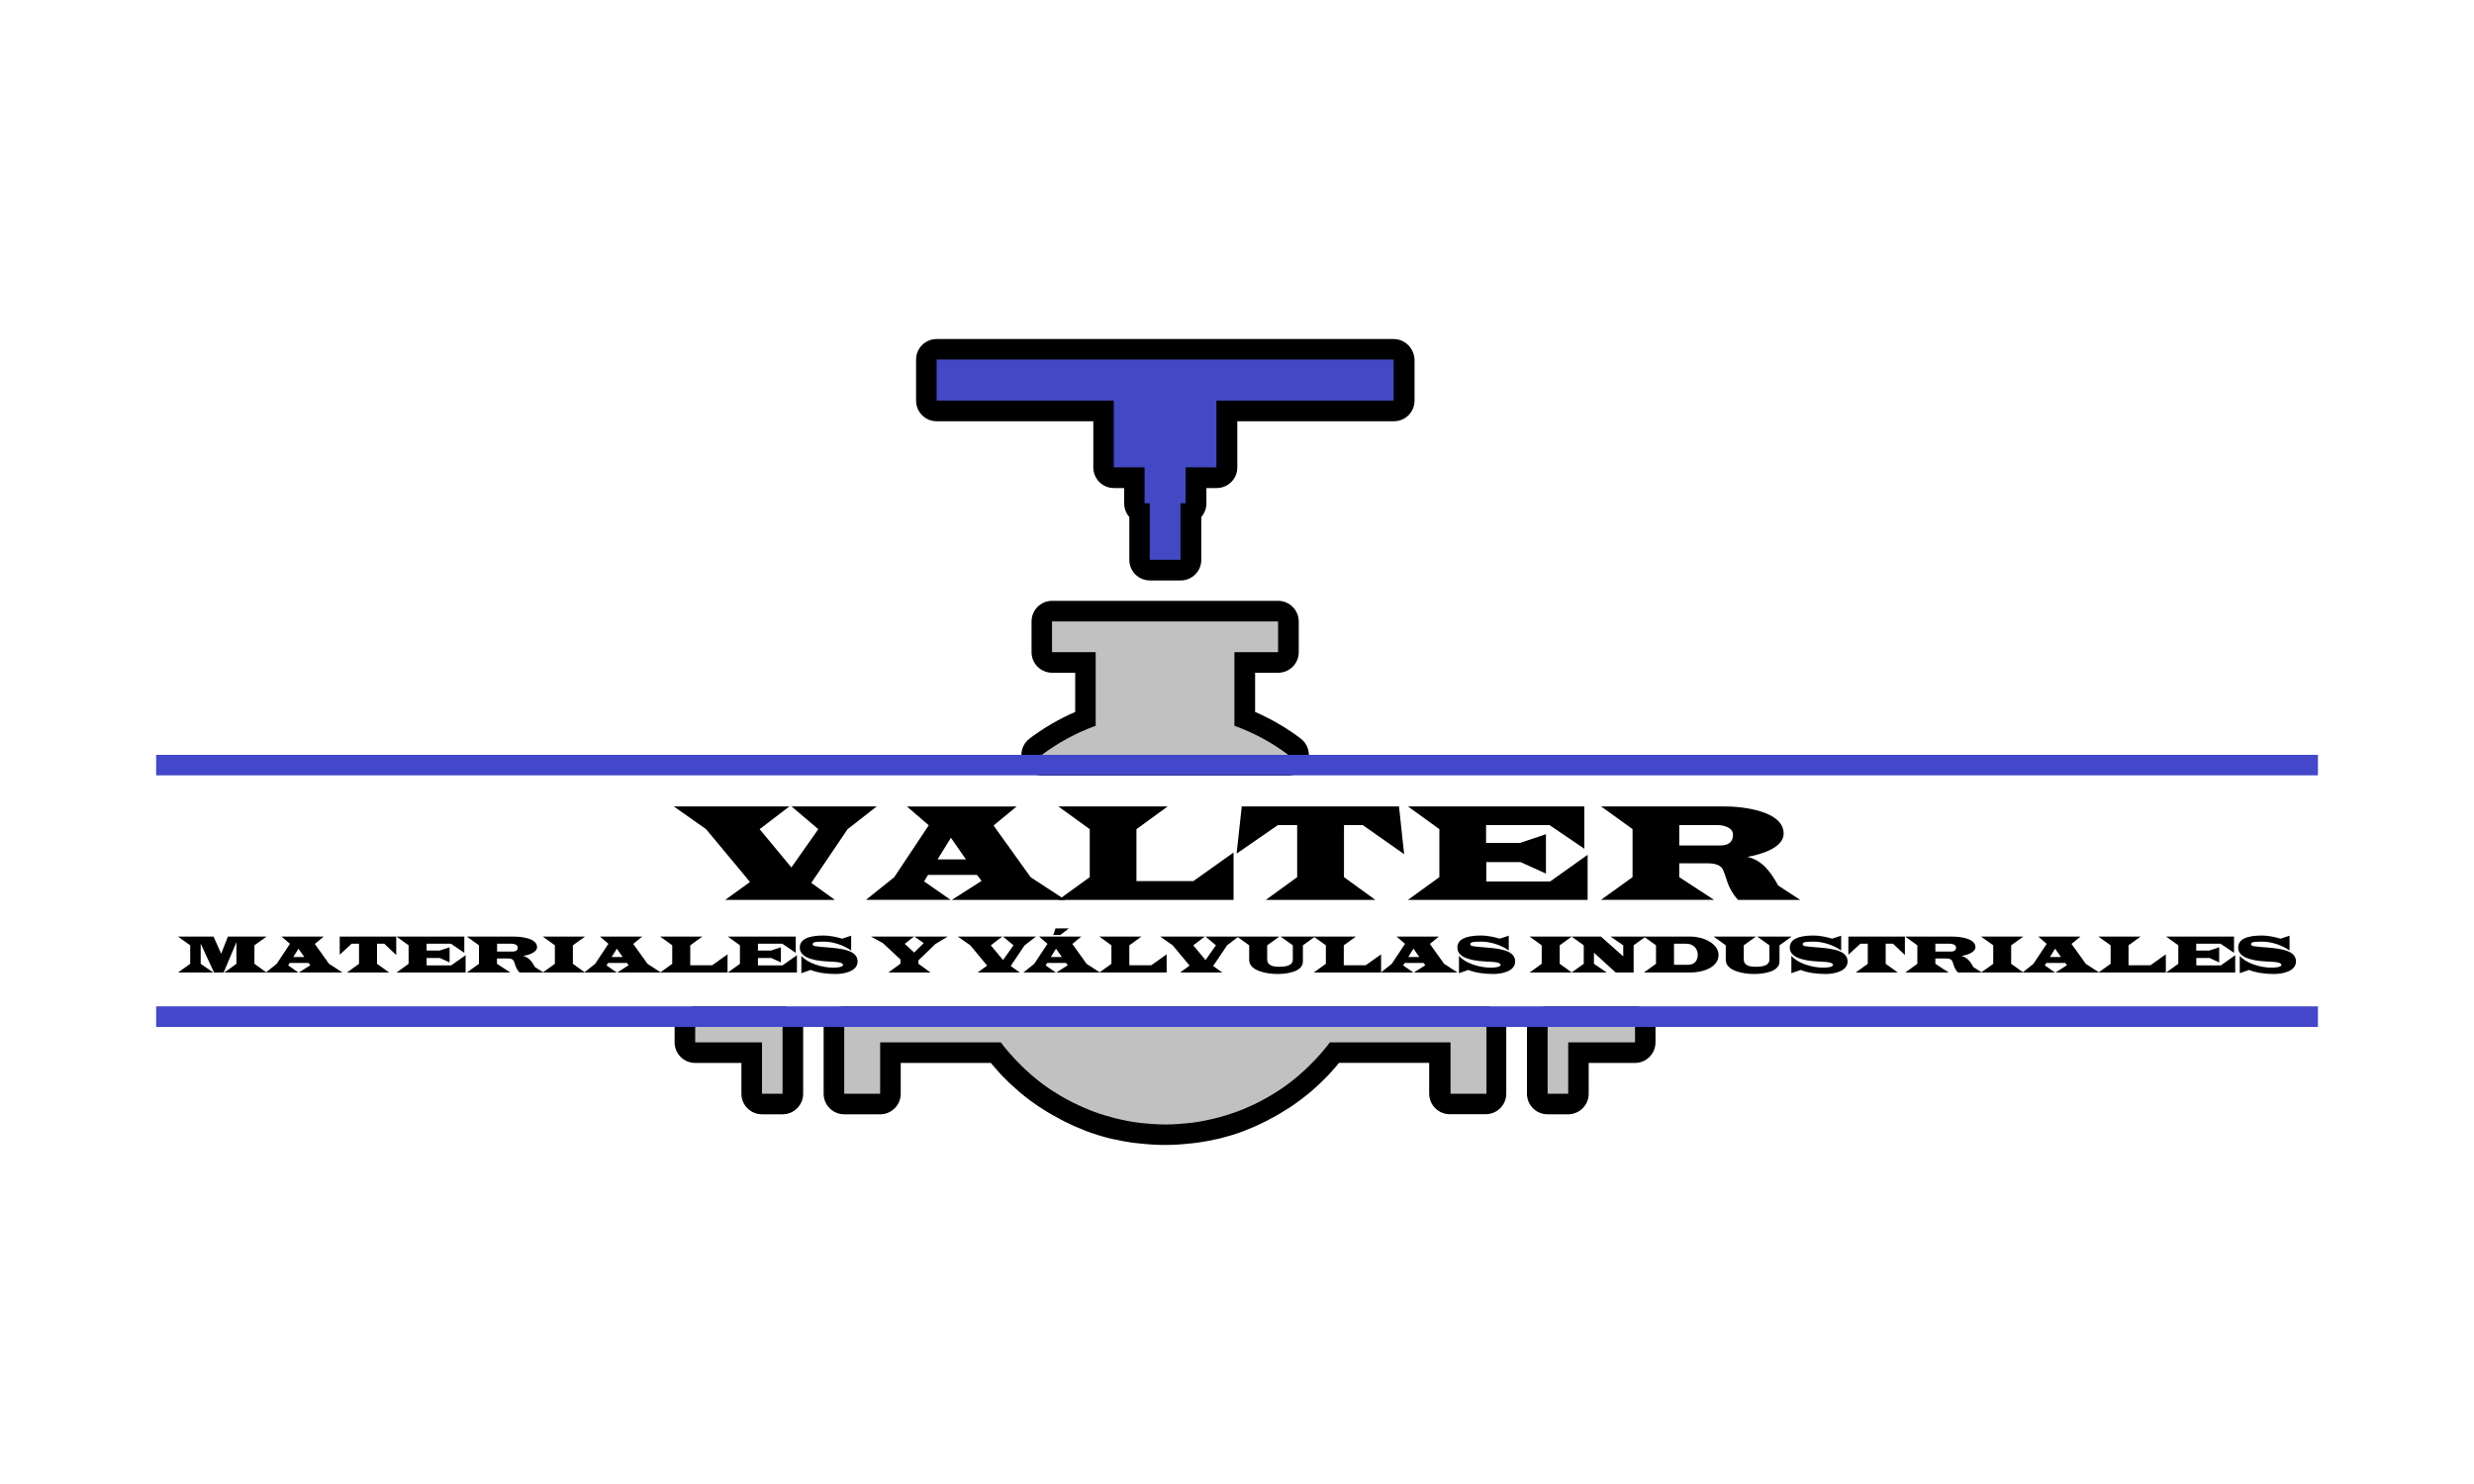 <?xml version="1.0" encoding="utf-8"?>
<!-- Generator: Adobe Illustrator 23.0.5, SVG Export Plug-In . SVG Version: 6.00 Build 0)  -->
<svg version="1.1" id="Capa_1" xmlns="http://www.w3.org/2000/svg" xmlns:xlink="http://www.w3.org/1999/xlink" x="0px" y="0px"
	 viewBox="0 0 250 150" style="enable-background:new 0 0 250 150;" xml:space="preserve">
<style type="text/css">
	.st0{fill:#4348CA;}
	.st1{fill:#C1C1C1;}
	.st2{fill:#4349C4;}
</style>
<g>
	<path d="M140.83,34.27H94.65c-1.15,0-2.08,0.93-2.08,2.08v4.15c0,1.15,0.93,2.08,2.08,2.08h15.83v4.67c0,1.15,0.93,2.08,2.08,2.08
		h1.04v1.56c0,0.53,0.2,1.01,0.52,1.37v4.33c0,1.15,0.93,2.08,2.08,2.08h3.11c1.15,0,2.08-0.93,2.08-2.08v-4.33
		c0.32-0.37,0.52-0.85,0.52-1.37v-1.56h1.04c1.15,0,2.08-0.93,2.08-2.08v-4.67h15.83c1.15,0,2.08-0.93,2.08-2.08v-4.15
		C142.9,35.2,141.97,34.27,140.83,34.27"/>
	<path d="M129.15,60.73h-22.83c-1.15,0-2.08,0.93-2.08,2.08v3.11c0,1.15,0.93,2.08,2.08,2.08h2.33v3.96
		c-1.63,0.71-3.18,1.61-4.61,2.69c-0.71,0.54-1.01,1.47-0.72,2.32c0.28,0.85,1.08,1.42,1.97,1.42h24.9c0.89,0,1.69-0.57,1.97-1.42
		c0.28-0.85-0.01-1.78-0.72-2.32c-1.43-1.08-2.98-1.98-4.61-2.69V68h2.33c1.15,0,2.08-0.93,2.08-2.08v-3.11
		C131.23,61.66,130.3,60.73,129.15,60.73"/>
	<path d="M165.21,101.72h-6.75h-0.52h-1.56c-1.15,0-2.08,0.93-2.08,2.08v6.75c0,1.15,0.93,2.08,2.08,2.08h2.08
		c1.15,0,2.08-0.93,2.08-2.08v-3.11h4.67c1.15,0,2.08-0.93,2.08-2.08v-1.56C167.29,102.65,166.36,101.72,165.21,101.72
		 M150.17,101.72h-3.63H135.4h-35.33H88.94h-3.63c-1.15,0-2.08,0.93-2.08,2.08v6.75c0,1.15,0.93,2.08,2.08,2.08h3.63
		c1.15,0,2.08-0.93,2.08-2.08v-3.11h9.11c0.03,0.04,0.07,0.08,0.1,0.12c0.05,0.06,0.1,0.11,0.14,0.17l0.06,0.07
		c0.21,0.25,0.41,0.47,0.6,0.68c0.08,0.09,0.17,0.18,0.25,0.27c0.21,0.21,0.41,0.42,0.61,0.61c0.1,0.1,0.19,0.18,0.28,0.26
		c0.21,0.19,0.43,0.39,0.67,0.6l0.07,0.06c0.06,0.05,0.11,0.1,0.17,0.15c0.63,0.53,1.29,1.02,1.97,1.47
		c0.06,0.04,0.11,0.07,0.17,0.11l0.07,0.04c0.29,0.19,0.54,0.35,0.79,0.49c0.09,0.05,0.19,0.11,0.28,0.16l0.07,0.04
		c0.24,0.14,0.48,0.27,0.73,0.4c0.13,0.07,0.25,0.13,0.38,0.2c0.25,0.12,0.5,0.24,0.75,0.36l0.09,0.04
		c0.09,0.04,0.19,0.09,0.28,0.13c0.27,0.12,0.56,0.23,0.88,0.36l0.07,0.03c0.06,0.03,0.13,0.05,0.19,0.08
		c0.39,0.14,0.79,0.28,1.18,0.4c0.06,0.02,0.12,0.04,0.18,0.05l0.05,0.02c0.35,0.1,0.66,0.19,0.96,0.26
		c0.1,0.03,0.21,0.05,0.31,0.07l0.11,0.02c0.27,0.06,0.54,0.12,0.81,0.17c0.16,0.03,0.31,0.06,0.47,0.08
		c0.27,0.05,0.53,0.09,0.8,0.12l0.04,0c0.14,0.02,0.29,0.04,0.43,0.05c0.29,0.03,0.58,0.06,0.87,0.08l0.12,0.01
		c0.1,0.01,0.2,0.02,0.3,0.02c0.46,0.03,0.89,0.04,1.29,0.04c0.41,0,0.83-0.01,1.29-0.04c0.1-0.01,0.2-0.01,0.3-0.02l0.12-0.01
		c0.29-0.02,0.58-0.05,0.87-0.08c0.14-0.02,0.29-0.04,0.43-0.05l0.04,0c0.27-0.04,0.54-0.08,0.8-0.12c0.16-0.03,0.31-0.05,0.47-0.08
		c0.27-0.05,0.54-0.11,0.81-0.17l0.11-0.02c0.1-0.02,0.21-0.05,0.31-0.07c0.3-0.08,0.62-0.16,0.96-0.26l0.05-0.02
		c0.06-0.02,0.12-0.03,0.18-0.05c0.39-0.12,0.79-0.25,1.18-0.4c0.07-0.02,0.13-0.05,0.19-0.08l0.07-0.03
		c0.33-0.13,0.62-0.24,0.88-0.36c0.09-0.04,0.19-0.08,0.28-0.13l0.09-0.04c0.25-0.11,0.5-0.23,0.75-0.36
		c0.13-0.06,0.26-0.13,0.38-0.2c0.24-0.13,0.49-0.26,0.73-0.4l0.07-0.04c0.09-0.05,0.19-0.11,0.28-0.16
		c0.25-0.15,0.5-0.31,0.79-0.49l0.07-0.04c0.06-0.04,0.12-0.07,0.17-0.11c0.67-0.45,1.34-0.95,1.97-1.47
		c0.06-0.05,0.11-0.1,0.17-0.15l0.07-0.06c0.25-0.21,0.47-0.41,0.67-0.6c0.09-0.08,0.17-0.16,0.26-0.25
		c0.22-0.22,0.43-0.42,0.62-0.62c0.09-0.1,0.18-0.19,0.26-0.28c0.19-0.21,0.39-0.43,0.6-0.68l0.06-0.07
		c0.05-0.06,0.1-0.11,0.14-0.17c0.03-0.04,0.07-0.08,0.1-0.12h9.11v3.11c0,1.15,0.93,2.08,2.08,2.08h3.63
		c1.15,0,2.08-0.93,2.08-2.08v-6.75C152.24,102.65,151.31,101.72,150.17,101.72 M79.08,101.72h-1.56H77h-6.75
		c-1.15,0-2.08,0.93-2.08,2.08v1.56c0,1.15,0.93,2.08,2.08,2.08h4.67v3.11c0,1.15,0.93,2.08,2.08,2.08h2.08
		c1.15,0,2.08-0.93,2.08-2.08v-6.75C81.15,102.65,80.23,101.72,79.08,101.72"/>
	<polygon points="82.69,83.81 79.98,81.51 88.6,81.51 85.65,83.81 81.98,89.24 84.37,90.96 73.28,90.96 75.79,89.15 71.35,83.81 
		68.08,81.51 79.77,81.51 76.76,83.81 79.97,87.68 	"/>
	<path d="M87.5,90.96l2.86-2.29l3.49-5.25l-2.2-1.9h11.08l-2.33,1.92l3.75,5.23l3.51,2.29H96.18l3.01-1.92l-0.47-0.61h-4.94
		l-0.4,0.66l2.67,1.86H87.5z M97.61,86.87l-1.52-2.19l-1.35,2.19H97.61z"/>
	<polygon points="124.65,90.96 106.94,90.96 110.12,88.66 110.12,83.81 106.94,81.51 118,81.51 114.84,83.81 114.84,89.06 
		120.59,89.06 124.65,86.17 	"/>
	<polygon points="141.89,86.34 137.71,83.4 135.81,83.4 135.81,88.66 138.98,90.96 127.91,90.96 131.08,88.66 131.08,83.4 
		129.13,83.4 124.96,86.28 125.48,81.51 141.37,81.51 	"/>
	<polygon points="160.43,90.96 142.27,90.96 145.45,88.66 145.45,83.81 142.27,81.51 160.1,81.51 160.1,85.79 156.58,83.4 
		150.17,83.4 150.17,85.2 153.59,85.2 156.22,84.32 156.22,88.3 153.65,87.14 150.19,87.14 150.19,89.1 156.64,89.1 160.43,86.4 	
		"/>
	<path d="M181.92,90.96h-6.29c-0.2-0.22-0.54-0.61-0.86-1.27c-0.28-0.57-0.39-1.2-0.66-1.78c-0.2-0.45-0.77-0.65-1.56-0.65h-2.86
		v1.4l3.51,2.29h-11.41l3.18-2.29v-4.86l-3.18-2.29h12.43c1.94,0,6.02,0.47,6.02,2.75c0,1.5-2.5,2.15-3.67,2.35
		c1.48,0.34,2.33,1.46,3.12,2.9L181.92,90.96z M173.58,83.4h-3.89v2.06h4.11c0.88,0,1.32-0.36,1.32-1.08
		C175.13,83.66,174.21,83.4,173.58,83.4"/>
	<polygon points="26.93,94.67 25.71,95.55 25.71,97.42 26.93,98.3 22.67,98.3 23.89,97.42 23.89,95.23 22.6,98.3 21.63,98.3 
		20.28,95.38 20.28,97.42 21.55,98.3 17.99,98.3 19.22,97.42 19.22,95.55 17.99,94.67 21.58,94.67 22.35,96.4 23.03,94.67 	"/>
	<path d="M26.86,98.3l1.1-0.88l1.34-2.02l-0.85-0.73h4.26l-0.9,0.74l1.44,2.01l1.35,0.88H30.2l1.16-0.74l-0.18-0.23h-1.9l-0.16,0.25
		l1.03,0.72H26.86z M30.75,96.73l-0.59-0.84l-0.52,0.84H30.75z"/>
	<polygon points="40.04,96.53 38.83,95.39 38.1,95.39 38.1,97.42 39.32,98.3 35.06,98.3 36.28,97.42 36.28,95.39 35.53,95.39 
		34.33,96.5 34.33,94.67 40.04,94.67 	"/>
	<polygon points="47.05,98.3 40.07,98.3 41.29,97.42 41.29,95.55 40.07,94.67 46.92,94.67 46.92,96.31 45.57,95.39 43.11,95.39 
		43.11,96.08 44.42,96.08 45.43,95.75 45.43,97.28 44.44,96.83 43.11,96.83 43.11,97.58 45.59,97.58 47.05,96.55 	"/>
	<path d="M54.92,98.3h-2.42c-0.08-0.08-0.21-0.23-0.33-0.49c-0.11-0.22-0.15-0.46-0.25-0.68c-0.08-0.17-0.3-0.25-0.6-0.25h-1.1v0.54
		l1.35,0.88h-4.39l1.22-0.88v-1.87l-1.22-0.88h4.78c0.75,0,2.31,0.18,2.31,1.06c0,0.58-0.96,0.82-1.41,0.9
		c0.57,0.13,0.9,0.56,1.2,1.12L54.92,98.3z M51.72,95.39h-1.49v0.79h1.58c0.34,0,0.51-0.14,0.51-0.41
		C52.31,95.49,51.96,95.39,51.72,95.39"/>
	<polygon points="59.11,98.3 54.85,98.3 56.07,97.42 56.07,95.55 54.85,94.67 59.11,94.67 57.89,95.55 57.89,97.42 	"/>
	<path d="M59.04,98.3l1.1-0.88l1.34-2.02l-0.85-0.73h4.26l-0.9,0.74l1.44,2.01l1.35,0.88h-4.41l1.16-0.74l-0.18-0.23h-1.9
		l-0.16,0.25l1.03,0.72H59.04z M62.92,96.73l-0.59-0.84l-0.52,0.84H62.92z"/>
	<polygon points="73.52,98.3 66.71,98.3 67.93,97.42 67.93,95.55 66.71,94.67 70.96,94.67 69.75,95.55 69.75,97.57 71.96,97.57 
		73.52,96.46 	"/>
	<polygon points="80.53,98.3 73.55,98.3 74.77,97.42 74.77,95.55 73.55,94.67 80.41,94.67 80.41,96.31 79.05,95.39 76.59,95.39 
		76.59,96.08 77.9,96.08 78.91,95.75 78.91,97.28 77.93,96.83 76.59,96.83 76.59,97.58 79.07,97.58 80.53,96.55 	"/>
	<path d="M84.45,98.45c-0.84,0-1.79-0.11-2.53-0.41l-0.94,0.33v-1.76c0.3,0.36,0.77,0.65,1.41,0.88c0.61,0.21,1.22,0.32,1.85,0.32
		c0.18,0,0.95-0.03,0.95-0.28c0-0.32-1.05-0.32-1.46-0.34c-1.94-0.09-2.91-0.56-2.91-1.41c0-0.81,0.8-1.22,2.41-1.22
		c0.61,0,1.36,0.16,1.87,0.32l0.91-0.3v1.5c-0.72-0.54-1.85-0.9-2.71-0.9c-0.73,0-1.18,0.01-1.18,0.25c0,0.22,0.2,0.23,1.73,0.35
		c0.86,0.07,1.47,0.18,1.84,0.31c0.65,0.22,0.97,0.59,0.97,1.09C86.66,98.23,85.19,98.45,84.45,98.45"/>
	<polygon points="95.75,94.67 94.52,95.42 92.81,97.07 92.81,97.42 94.03,98.3 89.77,98.3 90.99,97.41 90.99,96.98 89.22,95.33 
		88.02,94.67 92.36,94.67 91.42,95.4 92.38,96.28 93.34,95.33 92.41,94.67 	"/>
	<polygon points="102.41,95.55 101.36,94.67 104.68,94.67 103.54,95.55 102.13,97.64 103.05,98.3 98.79,98.3 99.75,97.6 
		98.05,95.55 96.79,94.67 101.28,94.67 100.12,95.55 101.36,97.04 	"/>
	<path d="M103.41,98.3l1.1-0.88l1.34-2.02l-0.85-0.73h4.26l-0.9,0.74l1.44,2.01l1.35,0.88h-4.41l1.16-0.74l-0.18-0.23h-1.9
		l-0.16,0.25l1.03,0.72H103.41z M107.3,96.73l-0.59-0.84l-0.52,0.84H107.3z M108.01,93.84l-0.86,0.67h-0.72l0.23-0.67H108.01z"/>
	<polygon points="117.89,98.3 111.09,98.3 112.31,97.42 112.31,95.55 111.09,94.67 115.34,94.67 114.12,95.55 114.12,97.57 
		116.33,97.57 117.89,96.46 	"/>
	<polygon points="122.87,95.55 121.82,94.67 125.14,94.67 124,95.55 122.59,97.64 123.51,98.3 119.25,98.3 120.21,97.6 118.5,95.55 
		117.25,94.67 121.74,94.67 120.58,95.55 121.82,97.04 	"/>
	<path d="M130.64,95.55l-1.23-0.88h3.47l-1.22,0.88v1.64c0,1.06-1.67,1.26-2.59,1.26c-0.96,0-2.84-0.28-2.84-1.42v-1.48l-1.22-0.88
		h4.26l-1.22,0.88v1.43c0,0.66,0.71,0.74,1.19,0.74c0.52,0,1.4-0.05,1.4-0.72V95.55z"/>
	<polygon points="139.56,98.3 132.75,98.3 133.98,97.42 133.98,95.55 132.75,94.67 137.01,94.67 135.79,95.55 135.79,97.57 
		138,97.57 139.56,96.46 	"/>
	<path d="M139.54,98.3l1.1-0.88l1.34-2.02l-0.85-0.73h4.26l-0.9,0.74l1.44,2.01l1.35,0.88h-4.41l1.16-0.74l-0.18-0.23h-1.9
		l-0.16,0.25l1.03,0.72H139.54z M143.42,96.73l-0.59-0.84l-0.52,0.84H143.42z"/>
	<path d="M150.9,98.45c-0.84,0-1.79-0.11-2.53-0.41l-0.94,0.33v-1.76c0.3,0.36,0.77,0.65,1.41,0.88c0.61,0.21,1.22,0.32,1.85,0.32
		c0.18,0,0.95-0.03,0.95-0.28c0-0.32-1.05-0.32-1.46-0.34c-1.94-0.09-2.91-0.56-2.91-1.41c0-0.81,0.8-1.22,2.41-1.22
		c0.61,0,1.36,0.16,1.87,0.32l0.91-0.3v1.5c-0.72-0.54-1.85-0.9-2.71-0.9c-0.73,0-1.18,0.01-1.18,0.25c0,0.22,0.2,0.23,1.73,0.35
		c0.86,0.07,1.47,0.18,1.84,0.31c0.65,0.22,0.97,0.59,0.97,1.09C153.11,98.23,151.64,98.45,150.9,98.45"/>
	<polygon points="158.83,98.3 154.57,98.3 155.79,97.42 155.79,95.55 154.57,94.67 158.82,94.67 157.61,95.55 157.61,97.42 	"/>
	<polygon points="166.29,94.67 165.08,95.55 165.08,98.3 163.27,98.3 161.07,96.3 161.07,97.42 162.36,98.3 158.81,98.3 
		160.04,97.42 160.04,95.55 158.81,94.67 161.78,94.67 164.03,96.67 164.03,95.55 162.75,94.67 	"/>
	<path d="M170.83,98.3h-4.71l1.22-0.88v-1.87l-1.22-0.88h4.77c1.18,0,2.77,0.68,2.77,1.85C173.66,97.85,171.95,98.3,170.83,98.3
		 M170.4,95.39h-1.24v2.13h1.41c0.6,0,0.99-0.36,0.99-1.03C171.55,95.87,171.1,95.39,170.4,95.39"/>
	<path d="M178.8,95.55l-1.23-0.88h3.47l-1.22,0.88v1.64c0,1.06-1.67,1.26-2.59,1.26c-0.96,0-2.84-0.28-2.84-1.42v-1.48l-1.22-0.88
		h4.26l-1.22,0.88v1.43c0,0.66,0.71,0.74,1.19,0.74c0.52,0,1.4-0.05,1.4-0.72V95.55z"/>
	<path d="M184.49,98.45c-0.84,0-1.79-0.11-2.53-0.41l-0.94,0.33v-1.76c0.3,0.36,0.77,0.65,1.41,0.88c0.61,0.21,1.22,0.32,1.85,0.32
		c0.18,0,0.95-0.03,0.95-0.28c0-0.32-1.05-0.32-1.46-0.34c-1.94-0.09-2.91-0.56-2.91-1.41c0-0.81,0.8-1.22,2.41-1.22
		c0.61,0,1.36,0.16,1.87,0.32l0.91-0.3v1.5c-0.72-0.54-1.85-0.9-2.71-0.9c-0.73,0-1.18,0.01-1.18,0.25c0,0.22,0.2,0.23,1.73,0.35
		c0.86,0.07,1.47,0.18,1.84,0.31c0.65,0.22,0.97,0.59,0.97,1.09C186.7,98.23,185.23,98.45,184.49,98.45"/>
	<polygon points="192.49,96.53 191.29,95.39 190.55,95.39 190.55,97.42 191.77,98.3 187.52,98.3 188.74,97.42 188.74,95.39 
		187.99,95.39 186.78,96.5 186.78,94.67 192.49,94.67 	"/>
	<path d="M200.27,98.3h-2.42c-0.08-0.08-0.21-0.23-0.33-0.49c-0.11-0.22-0.15-0.46-0.25-0.68c-0.08-0.17-0.3-0.25-0.6-0.25h-1.1
		v0.54l1.35,0.88h-4.39l1.22-0.88v-1.87l-1.22-0.88h4.78c0.75,0,2.31,0.18,2.31,1.06c0,0.58-0.96,0.82-1.41,0.9
		c0.57,0.13,0.9,0.56,1.2,1.12L200.27,98.3z M197.06,95.39h-1.49v0.79h1.58c0.34,0,0.51-0.14,0.51-0.41
		C197.66,95.49,197.3,95.39,197.06,95.39"/>
	<polygon points="204.46,98.3 200.19,98.3 201.42,97.42 201.42,95.55 200.19,94.67 204.45,94.67 203.23,95.55 203.23,97.42 	"/>
	<path d="M204.38,98.3l1.1-0.88l1.34-2.02l-0.85-0.73h4.26l-0.9,0.74l1.44,2.01l1.35,0.88h-4.41l1.16-0.74l-0.18-0.23h-1.9
		l-0.16,0.25l1.03,0.72H204.38z M208.26,96.73l-0.59-0.84l-0.52,0.84H208.26z"/>
	<polygon points="218.86,98.3 212.05,98.3 213.28,97.42 213.28,95.55 212.05,94.67 216.31,94.67 215.09,95.55 215.09,97.57 
		217.3,97.57 218.86,96.46 	"/>
	<polygon points="225.87,98.3 218.89,98.3 220.12,97.42 220.12,95.55 218.89,94.67 225.75,94.67 225.75,96.31 224.39,95.39 
		221.93,95.39 221.93,96.08 223.24,96.08 224.25,95.75 224.25,97.28 223.27,96.83 221.94,96.83 221.94,97.58 224.42,97.58 
		225.87,96.55 	"/>
	<path d="M229.8,98.45c-0.84,0-1.79-0.11-2.53-0.41l-0.94,0.33v-1.76c0.3,0.36,0.77,0.65,1.41,0.88c0.61,0.21,1.22,0.32,1.85,0.32
		c0.18,0,0.95-0.03,0.95-0.28c0-0.32-1.05-0.32-1.46-0.34c-1.94-0.09-2.91-0.56-2.91-1.41c0-0.81,0.8-1.22,2.41-1.22
		c0.61,0,1.36,0.16,1.87,0.32l0.91-0.3v1.5c-0.72-0.54-1.85-0.9-2.71-0.9c-0.73,0-1.18,0.01-1.18,0.25c0,0.22,0.2,0.23,1.73,0.35
		c0.86,0.07,1.47,0.18,1.84,0.31c0.65,0.22,0.97,0.59,0.97,1.09C232.01,98.23,230.53,98.45,229.8,98.45"/>
	<path class="st0" d="M15.78,78.37h218.45V76.3H15.78V78.37z M15.78,103.8h218.45v-2.08H15.78V103.8z"/>
	<path class="st1" d="M129.15,62.81v3.11h-4.41v7.44c1.97,0.71,3.8,1.7,5.44,2.94h-24.9c1.64-1.23,3.47-2.23,5.44-2.94v-7.44h-4.41
		v-3.11H129.15z"/>
	<path class="st1" d="M135.4,103.8h-35.33H88.94h-3.63v6.75h3.63v-5.19h12.19c0.22,0.29,0.45,0.58,0.69,0.86
		c0.06,0.07,0.12,0.14,0.19,0.22c0.18,0.21,0.36,0.41,0.55,0.61c0.08,0.08,0.16,0.17,0.24,0.25c0.18,0.19,0.36,0.37,0.55,0.55
		c0.08,0.08,0.17,0.16,0.25,0.24c0.2,0.19,0.4,0.37,0.61,0.55c0.07,0.06,0.14,0.13,0.22,0.19c0.57,0.48,1.17,0.93,1.79,1.34
		c0.07,0.05,0.15,0.09,0.22,0.14c0.24,0.15,0.47,0.3,0.72,0.45c0.1,0.06,0.21,0.12,0.32,0.18c0.22,0.12,0.44,0.25,0.66,0.36
		c0.12,0.06,0.23,0.12,0.35,0.18c0.22,0.11,0.45,0.22,0.68,0.32c0.11,0.05,0.22,0.1,0.34,0.15c0.26,0.11,0.53,0.22,0.8,0.33
		c0.08,0.03,0.16,0.06,0.24,0.09c0.35,0.13,0.71,0.25,1.07,0.36c0.07,0.02,0.14,0.04,0.21,0.06c0.29,0.09,0.58,0.17,0.87,0.24
		c0.13,0.03,0.25,0.06,0.38,0.09c0.24,0.06,0.49,0.11,0.74,0.16c0.14,0.03,0.28,0.05,0.43,0.08c0.24,0.04,0.48,0.08,0.73,0.11
		c0.14,0.02,0.28,0.04,0.43,0.05c0.26,0.03,0.52,0.05,0.79,0.07c0.13,0.01,0.25,0.02,0.38,0.03c0.39,0.02,0.78,0.04,1.18,0.04
		c0.39,0,0.79-0.01,1.18-0.04c0.13-0.01,0.25-0.02,0.38-0.03c0.26-0.02,0.53-0.04,0.79-0.07c0.14-0.02,0.28-0.04,0.43-0.05
		c0.24-0.03,0.49-0.07,0.73-0.11c0.14-0.02,0.28-0.05,0.43-0.08c0.25-0.05,0.49-0.1,0.74-0.16c0.13-0.03,0.25-0.06,0.38-0.09
		c0.29-0.07,0.59-0.15,0.87-0.24c0.07-0.02,0.14-0.04,0.21-0.06c0.36-0.11,0.72-0.23,1.07-0.36c0.08-0.03,0.16-0.06,0.24-0.09
		c0.27-0.1,0.54-0.21,0.8-0.33c0.11-0.05,0.23-0.1,0.34-0.15c0.23-0.1,0.46-0.21,0.68-0.32c0.12-0.06,0.23-0.12,0.35-0.18
		c0.22-0.12,0.44-0.24,0.66-0.36c0.11-0.06,0.21-0.12,0.32-0.18c0.24-0.14,0.48-0.29,0.72-0.45c0.07-0.05,0.15-0.09,0.22-0.14
		c0.62-0.41,1.22-0.86,1.79-1.34c0.07-0.06,0.15-0.13,0.22-0.19c0.21-0.18,0.41-0.36,0.61-0.55c0.09-0.08,0.17-0.16,0.25-0.24
		c0.19-0.18,0.37-0.36,0.55-0.55c0.08-0.08,0.16-0.17,0.24-0.25c0.19-0.2,0.37-0.41,0.55-0.61c0.06-0.07,0.13-0.14,0.19-0.22
		c0.24-0.28,0.47-0.57,0.69-0.86h12.19v5.19h3.63v-6.75h-3.63H135.4z M158.47,103.8h-0.52h-1.56v6.75h2.08v-5.19h6.75v-1.56H158.47z
		 M77,103.8h-6.75v1.56H77v5.19h2.08v-6.75h-1.56H77z"/>
	<polygon class="st2" points="140.83,36.34 140.83,40.49 122.92,40.49 122.92,47.24 119.81,47.24 119.81,50.87 119.29,50.87 
		119.29,56.58 116.18,56.58 116.18,50.87 115.66,50.87 115.66,47.24 112.55,47.24 112.55,40.49 94.65,40.49 94.65,36.34 	"/>
</g>
</svg>
